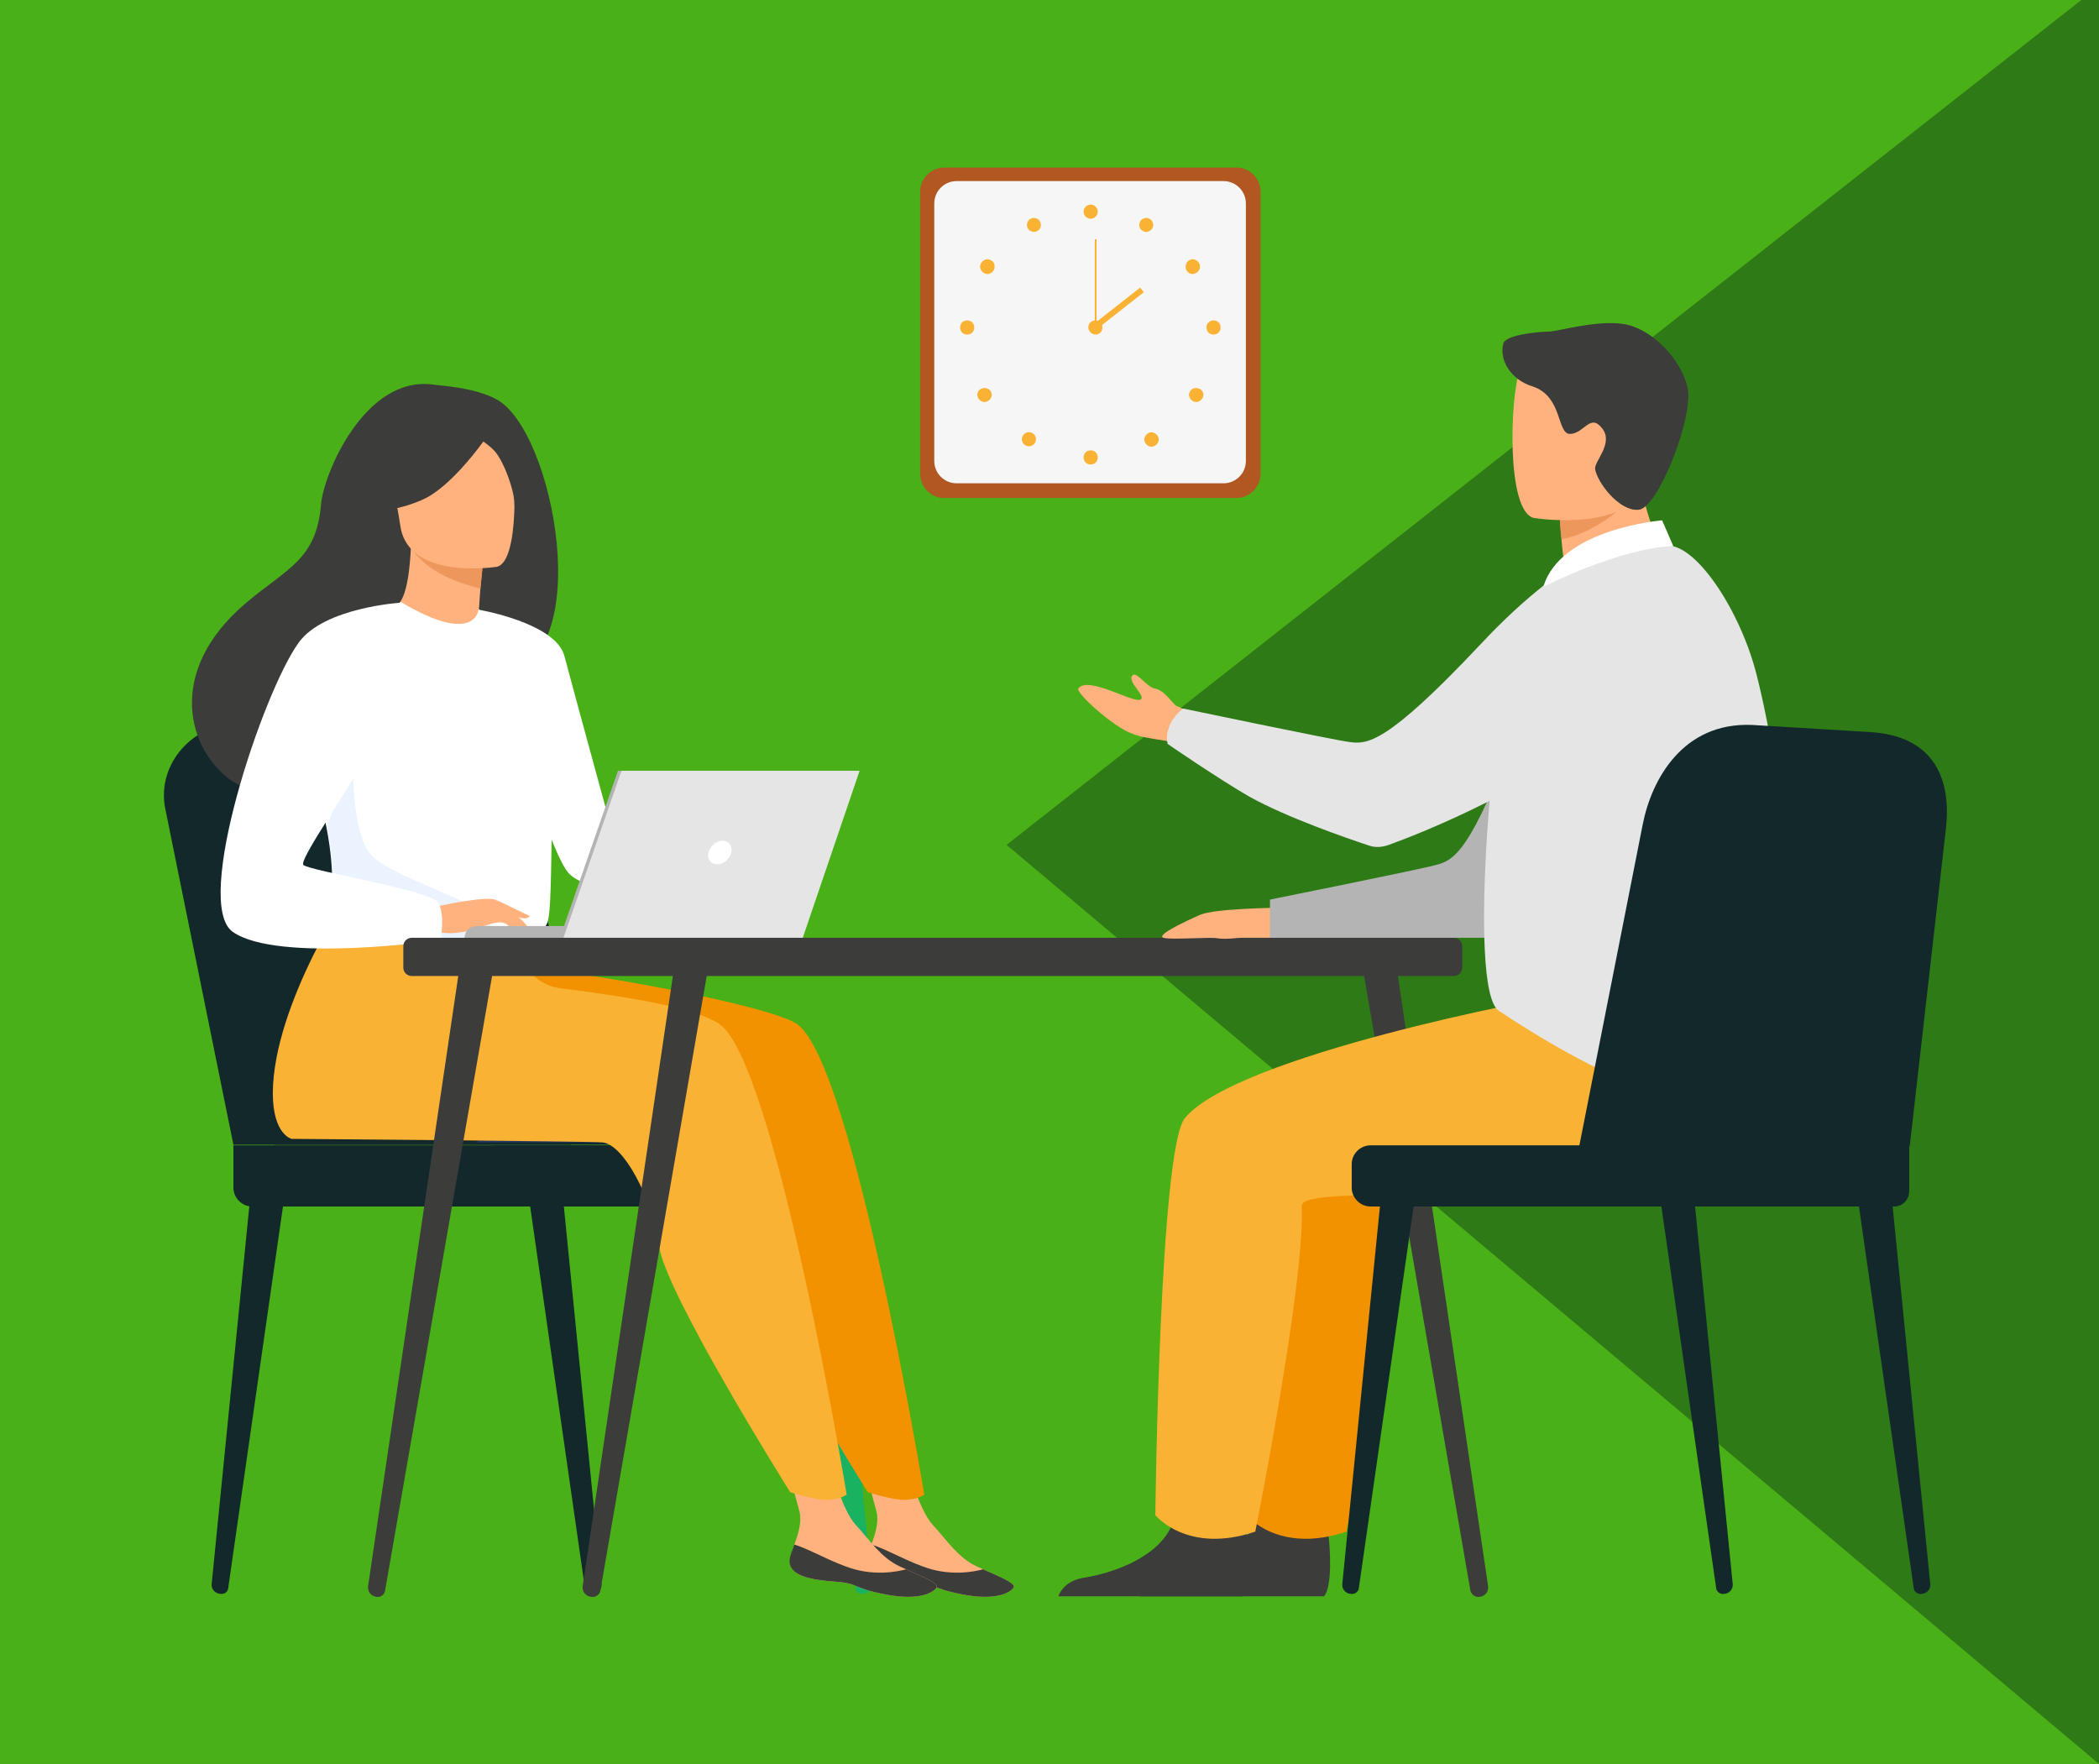 <?xml version="1.0" encoding="UTF-8"?> <!-- Generator: Adobe Illustrator 26.2.1, SVG Export Plug-In . SVG Version: 6.00 Build 0) --> <svg xmlns="http://www.w3.org/2000/svg" xmlns:xlink="http://www.w3.org/1999/xlink" id="OBJECTS" x="0px" y="0px" viewBox="0 0 357 300" style="enable-background:new 0 0 357 300;" xml:space="preserve"> <style type="text/css"> .st0{fill:#2E7A16;} .st1{fill:#49B017;} .st2{fill:#12282B;} .st3{fill:#18B261;} .st4{fill:#B05722;} .st5{fill:#F6F6F6;} .st6{fill:#F9B233;} .st7{fill:#233862;} .st8{fill:#FFB27D;} .st9{fill:#3C3C3B;} .st10{fill:#F39200;} .st11{fill:#ED975D;} .st12{fill:#FFFFFF;} .st13{fill:#EBF3FF;} .st14{fill:#B4B4B4;} .st15{fill:#E5E5E5;} </style> <g> <rect x="-9.2" y="-9.6" class="st0" width="375.4" height="319.2"></rect> <polygon class="st1" points="364.6,306.4 -6.1,306.4 -6.1,-5.5 -6.1,-5.5 366.2,-9.6 171.2,143.7 "></polygon> </g> <g> <g> <g> <path class="st2" d="M100.6,271.1L100.6,271.1c1.1,0,1.8-0.8,1.7-1.7l-6.5-65.2l-5.7,0.5l9.4,65.5 C99.5,270.7,100,271.1,100.6,271.1z"></path> </g> <g> <path class="st2" d="M37.7,271.1L37.7,271.1c-1.1,0-1.8-0.8-1.7-1.7l6.5-65.2l5.7,0.5l-9.4,65.5 C38.7,270.7,38.3,271.1,37.7,271.1z"></path> </g> <g> <path class="st3" d="M146.6,271.1h0.1c1,0,1.7-0.8,1.6-1.7l-6.5-65.2l-5.7,0.5l9.4,65.5C145.6,270.7,146,271.1,146.6,271.1z"></path> </g> <path class="st2" d="M39.7,194.7l-11.6-57.2c-1.5-7.7,4.9-14.8,13.3-14.6l22.3,0.5c7.7,0.2,14.4,5.3,16.5,12.7l16.9,58.6 L39.7,194.7L39.7,194.7z"></path> <path class="st2" d="M46.7,194.7l-11.6-57.2c-1.5-7.7,4.9-14.8,13.3-14.6l22.3,0.5c7.7,0.2,14.4,5.3,16.5,12.7l16.9,58.6 L46.7,194.7L46.7,194.7z"></path> <path class="st2" d="M42.9,205.2h88.4c1.8,0,3.2-1.5,3.2-3.2v-4c0-1.8-1.5-3.2-3.2-3.2H39.7v7.2C39.7,203.7,41.1,205.2,42.9,205.2 z"></path> <path class="st2" d="M84.4,205.2h56.3c1.4,0,2.6-1.2,2.6-2.6v-5.2c0-1.4-1.2-2.6-2.6-2.6H84.4c-1.4,0-2.6,1.2-2.6,2.6v5.2 C81.8,204,82.9,205.2,84.4,205.2z"></path> </g> <g> <path class="st4" d="M210.3,84.7h-49.7c-2.3,0-4.1-1.9-4.1-4.1v-48c0-2.3,1.9-4.1,4.1-4.1h49.7c2.3,0,4.1,1.9,4.1,4.1v48 C214.4,82.8,212.6,84.7,210.3,84.7z"></path> <path class="st5" d="M208.1,82.2h-45.4c-2.1,0-3.8-1.7-3.8-3.8V34.6c0-2.1,1.7-3.8,3.8-3.8h45.4c2.1,0,3.8,1.7,3.8,3.8v43.8 C211.9,80.5,210.2,82.2,208.1,82.2z"></path> <g> <g> <circle class="st6" cx="185.5" cy="36" r="1.2"></circle> <path class="st6" d="M193.9,37.7c0.3-0.6,1.1-0.8,1.6-0.5c0.6,0.3,0.8,1.1,0.5,1.6c-0.3,0.6-1.1,0.8-1.6,0.5 C193.8,39,193.6,38.3,193.9,37.7z"></path> <path class="st6" d="M202.2,44.3c0.6-0.4,1.3-0.2,1.7,0.4c0.4,0.6,0.2,1.3-0.4,1.7c-0.6,0.4-1.3,0.2-1.7-0.4 C201.5,45.4,201.7,44.6,202.2,44.3z"></path> <path class="st6" d="M206.4,54.5c0.7,0,1.2,0.5,1.2,1.2s-0.5,1.2-1.2,1.2s-1.2-0.5-1.2-1.2S205.7,54.5,206.4,54.5z"></path> <path class="st6" d="M204.3,66.3c0.5,0.5,0.5,1.2,0,1.7s-1.2,0.5-1.7,0s-0.5-1.2,0-1.7C203,65.9,203.8,65.9,204.3,66.3z"></path> <path class="st6" d="M196.7,73.9c0.5,0.5,0.5,1.2,0,1.7s-1.2,0.5-1.7,0s-0.5-1.2,0-1.7S196.2,73.4,196.7,73.9z"></path> <path class="st6" d="M184.3,77.8c0-0.7,0.5-1.2,1.2-1.2s1.2,0.5,1.2,1.2s-0.5,1.2-1.2,1.2S184.3,78.5,184.3,77.8z"></path> </g> <g> <path class="st6" d="M176.9,37.7c-0.3-0.6-1.1-0.8-1.6-0.5c-0.6,0.3-0.8,1.1-0.5,1.6c0.3,0.6,1.1,0.8,1.6,0.5 C177,39,177.2,38.3,176.9,37.7z"></path> <path class="st6" d="M168.6,44.3c-0.6-0.4-1.3-0.2-1.7,0.4c-0.4,0.6-0.2,1.3,0.4,1.7c0.6,0.4,1.3,0.2,1.7-0.4 C169.3,45.4,169.2,44.6,168.6,44.3z"></path> <path class="st6" d="M164.5,54.5c-0.7,0-1.2,0.5-1.2,1.2s0.5,1.2,1.2,1.2s1.2-0.5,1.2-1.2S165.2,54.5,164.5,54.5z"></path> <path class="st6" d="M166.6,66.3c-0.5,0.5-0.5,1.2,0,1.7s1.2,0.5,1.7,0s0.5-1.2,0-1.7C167.8,65.9,167.1,65.9,166.6,66.3z"></path> <circle class="st6" cx="175" cy="74.7" r="1.2"></circle> </g> </g> <g> <path class="st6" d="M185.1,55.7c0-0.7,0.5-1.2,1.2-1.2s1.2,0.5,1.2,1.2s-0.5,1.2-1.2,1.2C185.7,56.9,185.1,56.3,185.1,55.7z"></path> <g> <rect x="186.2" y="40.7" class="st6" width="0.3" height="15"></rect> </g> <g> <rect x="185.1" y="52" transform="matrix(0.787 -0.618 0.618 0.787 8.163 128.623)" class="st6" width="10.1" height="1"></rect> </g> </g> </g> <g> <g> <path class="st7" d="M116.7,182.8c-4.8,8.3-10.8,11.5-10.8,11.5h-25C80.9,194.3,120.3,176.4,116.7,182.8z"></path> <g> <path class="st8" d="M147.5,265.4c-0.3,2.6,3.4,3.3,7.6,3.6c4.2,0.3,2.9,1.1,8.7,2.2s8.1-0.4,8.6-1.2c0.4-0.7-2.3-1.8-5.2-3.1 c-0.4-0.2-0.7-0.3-1.1-0.5c-3.2-1.5-5-4.4-7.5-7.1c-2.4-2.6-4.5-10.8-4.5-10.8l-7.9-1.8c0,0,2.1,7.4,2.9,10.5 c0.4,1.8-0.3,3.9-0.9,5.5C147.9,263.6,147.6,264.5,147.5,265.4z"></path> <path class="st9" d="M155.1,269c4.2,0.3,2.9,1.1,8.7,2.2s8.1-0.4,8.6-1.2c0.4-0.7-2.3-1.8-5.2-3.1l0,0c0,0-4.1,1.3-8.8,0 c-3.8-1.1-7.5-3.4-10.2-4.2c-0.3,0.9-0.7,1.7-0.8,2.6C147.3,268,150.9,268.7,155.1,269z"></path> <path class="st10" d="M135.6,174.2c-4.2-3-32.3-8.3-46.6-9.8l-15.8-13.7c0,0-13.5,19.9-13.6,35.2c0,7.1,3.2,7.8,3.2,7.8 s50.7,0.4,52.9,0.6c3.6,0.4,8.4,9.4,9.6,17.7c1.2,8.2,22.3,41.8,22.3,41.8s4.4,1.4,6.4,1.3c2.2-0.1,3.2-0.9,3.2-0.9 S145.1,180.9,135.6,174.2z"></path> <path class="st8" d="M134.4,265.4c-0.3,2.6,3.4,3.3,7.6,3.6c4.2,0.3,2.9,1.1,8.7,2.2s8.1-0.4,8.6-1.2c0.4-0.7-2.3-1.8-5.2-3.1 c-0.4-0.2-0.7-0.3-1.1-0.5c-3.2-1.5-5-4.4-7.5-7.1c-2.4-2.6-4.5-10.8-4.5-10.8l-7.9-1.8c0,0,2.1,7.4,2.9,10.5 c0.4,1.8-0.3,3.9-0.9,5.5C134.8,263.6,134.5,264.5,134.4,265.4z"></path> <path class="st9" d="M142,269c4.2,0.3,2.9,1.1,8.7,2.2s8.1-0.4,8.6-1.2c0.4-0.7-2.3-1.8-5.2-3.1l0,0c0,0-4.1,1.3-8.8,0 c-3.8-1.1-7.5-3.4-10.2-4.2c-0.3,0.9-0.7,1.7-0.8,2.6C134.1,268,137.8,268.7,142,269z"></path> <path class="st6" d="M122.4,174.2c-3.7-2.6-14.7-4.6-27-6.1c-3.4-0.4-6.2-2.9-7-6.2l0,0L60,150.7c0,0-13.5,19.9-13.6,35.2 c0,7.1,3.2,7.8,3.2,7.8s50.7,0.4,52.9,0.6c3.6,0.4,8.4,9.4,9.6,17.7c1.2,8.2,22.3,41.8,22.3,41.8s4.4,1.4,6.4,1.3 c2.2-0.1,3.2-0.9,3.2-0.9S131.9,180.9,122.4,174.2z"></path> <path class="st9" d="M84.4,67.9c-3.9-2.1-9.8-2.3-10.8-2.5C62,63.9,55,80.7,54.6,85.8c-0.8,9.4-5.7,10.8-12.7,16.7 c-14,11.8-9.9,25.4-2.2,30.5c4.6,3,12.7,0,12.7,0c0.1,0.1,22.1-12.3,33-18.3C101.6,112.4,94.3,73.1,84.4,67.9z"></path> <path class="st8" d="M81.9,108.9c0.1,0-5.1,2.4-8.9,1.1c-3.5-1.2-6.6-6.5-6.6-6.5c1.5-0.2,3.1-1.7,3.5-10.7l0.7,0.2l11.5,3 c0,0-0.4,3.6-0.6,7C81.3,105.9,81.3,108.6,81.9,108.9z"></path> <path class="st11" d="M82.1,96c0,0,0,0.7-0.4,4.1c-6.4-1.6-9.3-3.8-11.3-6.2L82.1,96z"></path> <path class="st8" d="M84.5,96.4c0,0-15,2.4-16.4-6.9c-1.4-9.4-4.3-15.4,5.3-17.4c9.5-2,11.9,1.3,13.2,4.4 C87.8,79.5,88.4,95.6,84.5,96.4z"></path> <path class="st9" d="M84.5,71.8c0,0-6.8,10.8-12.9,13.3c-6.1,2.6-9.1,1.3-9.1,1.3s2.8-4.2,3.5-9.9c0.2-1.7,1.3-3.1,2.9-3.7 C73.2,71,81.7,68.3,84.5,71.8z"></path> <path class="st9" d="M78.5,72.8c0,0,4,2.1,5.7,4c1.6,1.9,3.4,6.9,3.3,9.2c0,0,2-10.8-2.1-14.6C81,67.4,78.5,72.8,78.5,72.8z"></path> <path class="st12" d="M94,131.9c-0.5,30.6-0.1,24.2-3.5,27.1c-0.8,0.7-3.1,1.1-6.1,1.3c-9.4,0.6-25.9-0.9-26.5-2.7 c-2.2-6-0.6-7.9-2.4-17c-0.2-1-0.4-2-0.7-3.2c-1.5-6.3-3-8.4,2.4-18.6c4.8-9.2,10.5-16.6,11-16.4c12.8,7.6,13.2,1.2,13.2,1.2 S94.2,117,94,131.9z"></path> <path class="st12" d="M81.4,103.7c0,0,13.1,2.2,14.6,7.9c1.5,5.7,10.6,38.9,10.6,38.9s-6.7,1.2-9.8-1.9 c-3.1-3.1-10.7-28.6-10.7-28.6L81.4,103.7z"></path> <path class="st13" d="M84.5,160.3c-9.4,0.6-25.9-0.9-26.5-2.7c-2.2-6-0.6-7.9-2.4-17l4.5-12.7c0,0-0.7,14.2,3.4,17.9 c4.2,3.7,17.1,7.2,19.2,10.3C83.6,157.6,84.3,159.1,84.5,160.3z"></path> <path class="st8" d="M73.7,154.3c0,0,9.2-2.1,10.7-1.2c1.5,0.8,5.1,3.8,5.6,4.9c0.5,1-3.3-0.8-4.6-1.1c-0.8-0.2-2.9,0.5-3.9,0.9 c-4.4,1.5-7,0.7-7,0.7L73.7,154.3z"></path> <path class="st12" d="M68.2,102.5c0,0-13.1,0.8-17.4,6.8c-6.1,8.4-18.1,44.4-11.2,49.2c7.7,5.4,35.3,1.4,35.3,1.4 s0.9-4.3-0.4-6.4c-1.3-2.1-22-5.4-22.9-6.4c-1-1,11.9-18.6,11.9-21.5C63.5,122.8,68.2,102.5,68.2,102.5z"></path> <path class="st8" d="M84.9,155.6c0,0,1.9,2.5,2.6,2.8c0.6,0.3,1,0.2,1,0.2l-1.3-2.4L84.9,155.6z"></path> <path class="st8" d="M84.5,153.1l5.6,2.7c0,0-0.2,0.4-0.9,0.4c-0.7,0-2.4-0.7-2.4-0.7L84.5,153.1z"></path> </g> </g> </g> <g> <path class="st14" d="M105.2,159.6H79l0,0c0-1.2,0.9-2.1,2.1-2.1h24.1V159.6z"></path> <polygon class="st14" points="105.1,131.1 145.6,131.1 135.9,159.6 95.2,159.6 "></polygon> <polygon class="st15" points="146.2,131.1 136.5,159.6 95.8,159.6 105.7,131.1 "></polygon> <path class="st12" d="M124.4,145c-0.3,1.1-1.3,2-2.4,2s-1.8-0.9-1.5-2s1.3-2,2.4-2S124.6,143.9,124.4,145z"></path> </g> <g> <path class="st9" d="M70,166h177.3c0.7,0,1.4-0.6,1.4-1.4v-3.7c0-0.7-0.6-1.4-1.4-1.4H70c-0.7,0-1.4,0.6-1.4,1.4v3.7 C68.6,165.4,69.3,166,70,166z"></path> <g> <path class="st9" d="M251.6,271.6L251.6,271.6c1-0.1,1.6-0.9,1.5-1.8l-15.8-106.9l-5.8,0.2l18.6,107.5 C250.3,271.2,250.9,271.7,251.6,271.6z"></path> </g> <g> <path class="st9" d="M64.1,271.6L64.1,271.6c-1-0.1-1.6-0.9-1.5-1.8l15.8-106.9l5.8,0.2L65.5,270.5 C65.4,271.2,64.8,271.7,64.1,271.6z"></path> </g> <g> <path class="st9" d="M100.6,271.6L100.6,271.6c-1-0.1-1.6-0.9-1.5-1.8l15.8-106.9l5.8,0.2l-18.6,107.5 C102,271.2,101.3,271.7,100.6,271.6z"></path> </g> </g> <g> <path class="st9" d="M193.8,271.5h31.4c1.5-1.8,1-8.6,0.7-10.8c0-0.4-0.1-0.7-0.1-0.7s-10.7-8.6-12.2-2c0,0.2-0.1,0.4-0.2,0.6 c-1.9,6.1-10.2,8.9-15,9.7C195.4,268.7,194.3,270.4,193.8,271.5z"></path> <path class="st10" d="M279.4,169.6c-1.1,0-53.7,9.9-62.4,20.6c-4.3,5.4-5,67.5-5,67.5s5.4,6.7,17,2.8c0,0,8.5-42.5,7.9-55.4 c-0.2-3.6,35.9-0.5,42.5-2.2s22.7-16.1,19.2-23.1C295,172.8,279.4,169.6,279.4,169.6z"></path> <path class="st8" d="M217.2,154.4c0,0-10.6,0.1-13.1,1.2s-7.6,3.5-6.2,3.9c1.4,0.4,7.9-0.2,9.3,0.1c1.4,0.2,3.1-0.1,4-0.1 s4.9,0,4.9,0L217.2,154.4z"></path> <path class="st8" d="M204.8,129c0,0-3.6-2.6-7.1-3.1c-2-0.3-3.9-0.6-5.1-1.1c-3.2-1.1-9.7-7-9.2-7.7c1.6-2.2,9.1,2.4,10.5,1.9 c1.3-0.5-2.5-3.2-1.2-4.2c0.7-0.5,2.3,2,3.7,2.3c1.8,0.3,3.2,2.9,3.8,3c1.1,0.3,5.7,3.7,5.7,3.7L204.8,129z"></path> <path class="st14" d="M274.2,98.8c0,0-8.1,2.5-16,24.4c-8,21.9-11,23.1-13.9,23.9S216,153,216,153v6.5h39.1 c0,0,14.7-13.9,19.1-23.3S274.2,98.8,274.2,98.8z"></path> <path class="st9" d="M180,271.5h31.4c1.5-1.8,1-8.6,0.7-10.8c0-0.4-0.1-0.7-0.1-0.7s-10.7-8.6-12.2-2c0,0.2-0.1,0.4-0.2,0.6 c-1.9,6.1-10.2,8.9-15,9.7C181.6,268.7,180.4,270.4,180,271.5z"></path> <path class="st6" d="M263.9,169.6c-1.1,0-53.7,9.9-62.4,20.6c-4.3,5.4-5,67.5-5,67.5s5.4,6.7,17,2.8c0,0,8.5-42.5,7.9-55.4 c-0.2-3.6,35.9-0.5,42.5-2.2s22.7-16.1,19.2-23.1C279.5,172.8,263.9,169.6,263.9,169.6z"></path> <path class="st8" d="M267.2,105.7c3.8-0.3,7.7-1.3,11.2-2.4c4.3-1.4,7.7-3.4,5.5-7.3c-2.1-3.6-5.4-11.7-5.1-18.3l-8,6.4l-5.4,4.4 c0,0,0,2.6,0.6,7.1c0.1,0.8,0.2,1.7,0.4,2.7c0.1,0.8-0.2,1.5-0.9,1.9l-0.1,0.1C262.6,101.8,264,106,267.2,105.7z"></path> <path class="st11" d="M265.4,87.3c0,0-0.3,0.9,0.2,4.4c4.8-0.8,9.3-4.6,9.3-4.6c-2.5-0.7-3.4-3.3-5.2-3.1L265.4,87.3z"></path> <path class="st8" d="M260.9,88.1c0,0,18.6,3.1,20.3-8.5c1.7-11.6,5.3-19-6.5-21.5s-14.8,1.6-16.3,5.3 C256.9,67.2,256.1,87,260.9,88.1z"></path> <path class="st9" d="M255.7,58.4c-0.8,2.8,1.3,6.2,4.9,7.3c5.3,1.7,4.1,8.2,6.5,8.1s3.4-3.7,5.5-0.8c1.8,2.5-1.5,5.5-1.3,6.8 c0.4,2.3,4.1,7.2,7.4,6.9c3.3-0.2,9.5-16,8.3-20.9s-6.2-10-10.9-10.7c-4.7-0.7-11.2,1.3-12.7,1.3S256.1,56.9,255.7,58.4z"></path> <path class="st15" d="M298.8,114.9c-2.7-10.8-10.1-22.1-15.1-22.1c-8.5,0-20.8,2.3-25.8,14.5c-3.7,9-8.5,60.9-3,64.6 c12.6,8.4,41.8,25.6,47,8.1C306.6,163.8,303.5,133.6,298.8,114.9z"></path> <path class="st15" d="M278.1,104.1c-2.4-6.3-10.3-8.5-15.7-4.4c-2.9,2.3-6.5,5.5-10.7,10c-16,17-19.2,16.9-22.2,16.5 s-28.3-5.7-28.3-5.7s-1.3,1-2.1,2.5c-1,2.1-0.5,3.5-0.5,3.5c-1-0.6,9,6.2,13.9,9c6.5,3.6,16.4,7,20.3,8.3c1.1,0.4,2.3,0.3,3.4-0.1 c5.8-2.1,25.4-9.8,41.4-23.1C281.9,117.2,280.3,110,278.1,104.1z"></path> <path class="st12" d="M284.6,92.9l-1.9-4.4c0,0-17.3,1.4-20.2,11.3C262.4,99.8,275.8,93.1,284.6,92.9z"></path> </g> <g> <g> <path class="st2" d="M326.6,271.1h0.1c1,0,1.7-0.8,1.6-1.7l-6.5-65.2l-5.7,0.5l9.4,65.5C325.6,270.7,326.1,271.1,326.6,271.1z"></path> </g> <g> <path class="st2" d="M293,271.1h0.1c1,0,1.7-0.8,1.6-1.7l-6.5-65.2l-5.7,0.5l9.4,65.5C292,270.7,292.5,271.1,293,271.1z"></path> </g> <g> <path class="st2" d="M230,271.1h-0.1c-1,0-1.7-0.8-1.6-1.7l6.5-65.2l5.7,0.5l-9.4,65.5C231,270.7,230.5,271.1,230,271.1z"></path> </g> <path class="st2" d="M324.8,195l6.2-54.4c0.8-7.8-1.8-15.5-13.1-16.1l-19.9-1.2c-11.8-0.5-17.1,9.3-18.6,16.9L267.6,200L324.8,195 z"></path> <path class="st2" d="M321.5,205.2h-88.4c-1.8,0-3.2-1.5-3.2-3.2v-4c0-1.8,1.5-3.2,3.2-3.2h91.6v7.2 C324.7,203.7,323.2,205.2,321.5,205.2z"></path> <path class="st2" d="M322.2,205.2H270c-1.4,0-2.5-1.1-2.5-2.5v-5.4c0-1.4,1.1-2.5,2.5-2.5h54.7v7.9 C324.7,204,323.6,205.2,322.2,205.2z"></path> </g> </g> </svg> 